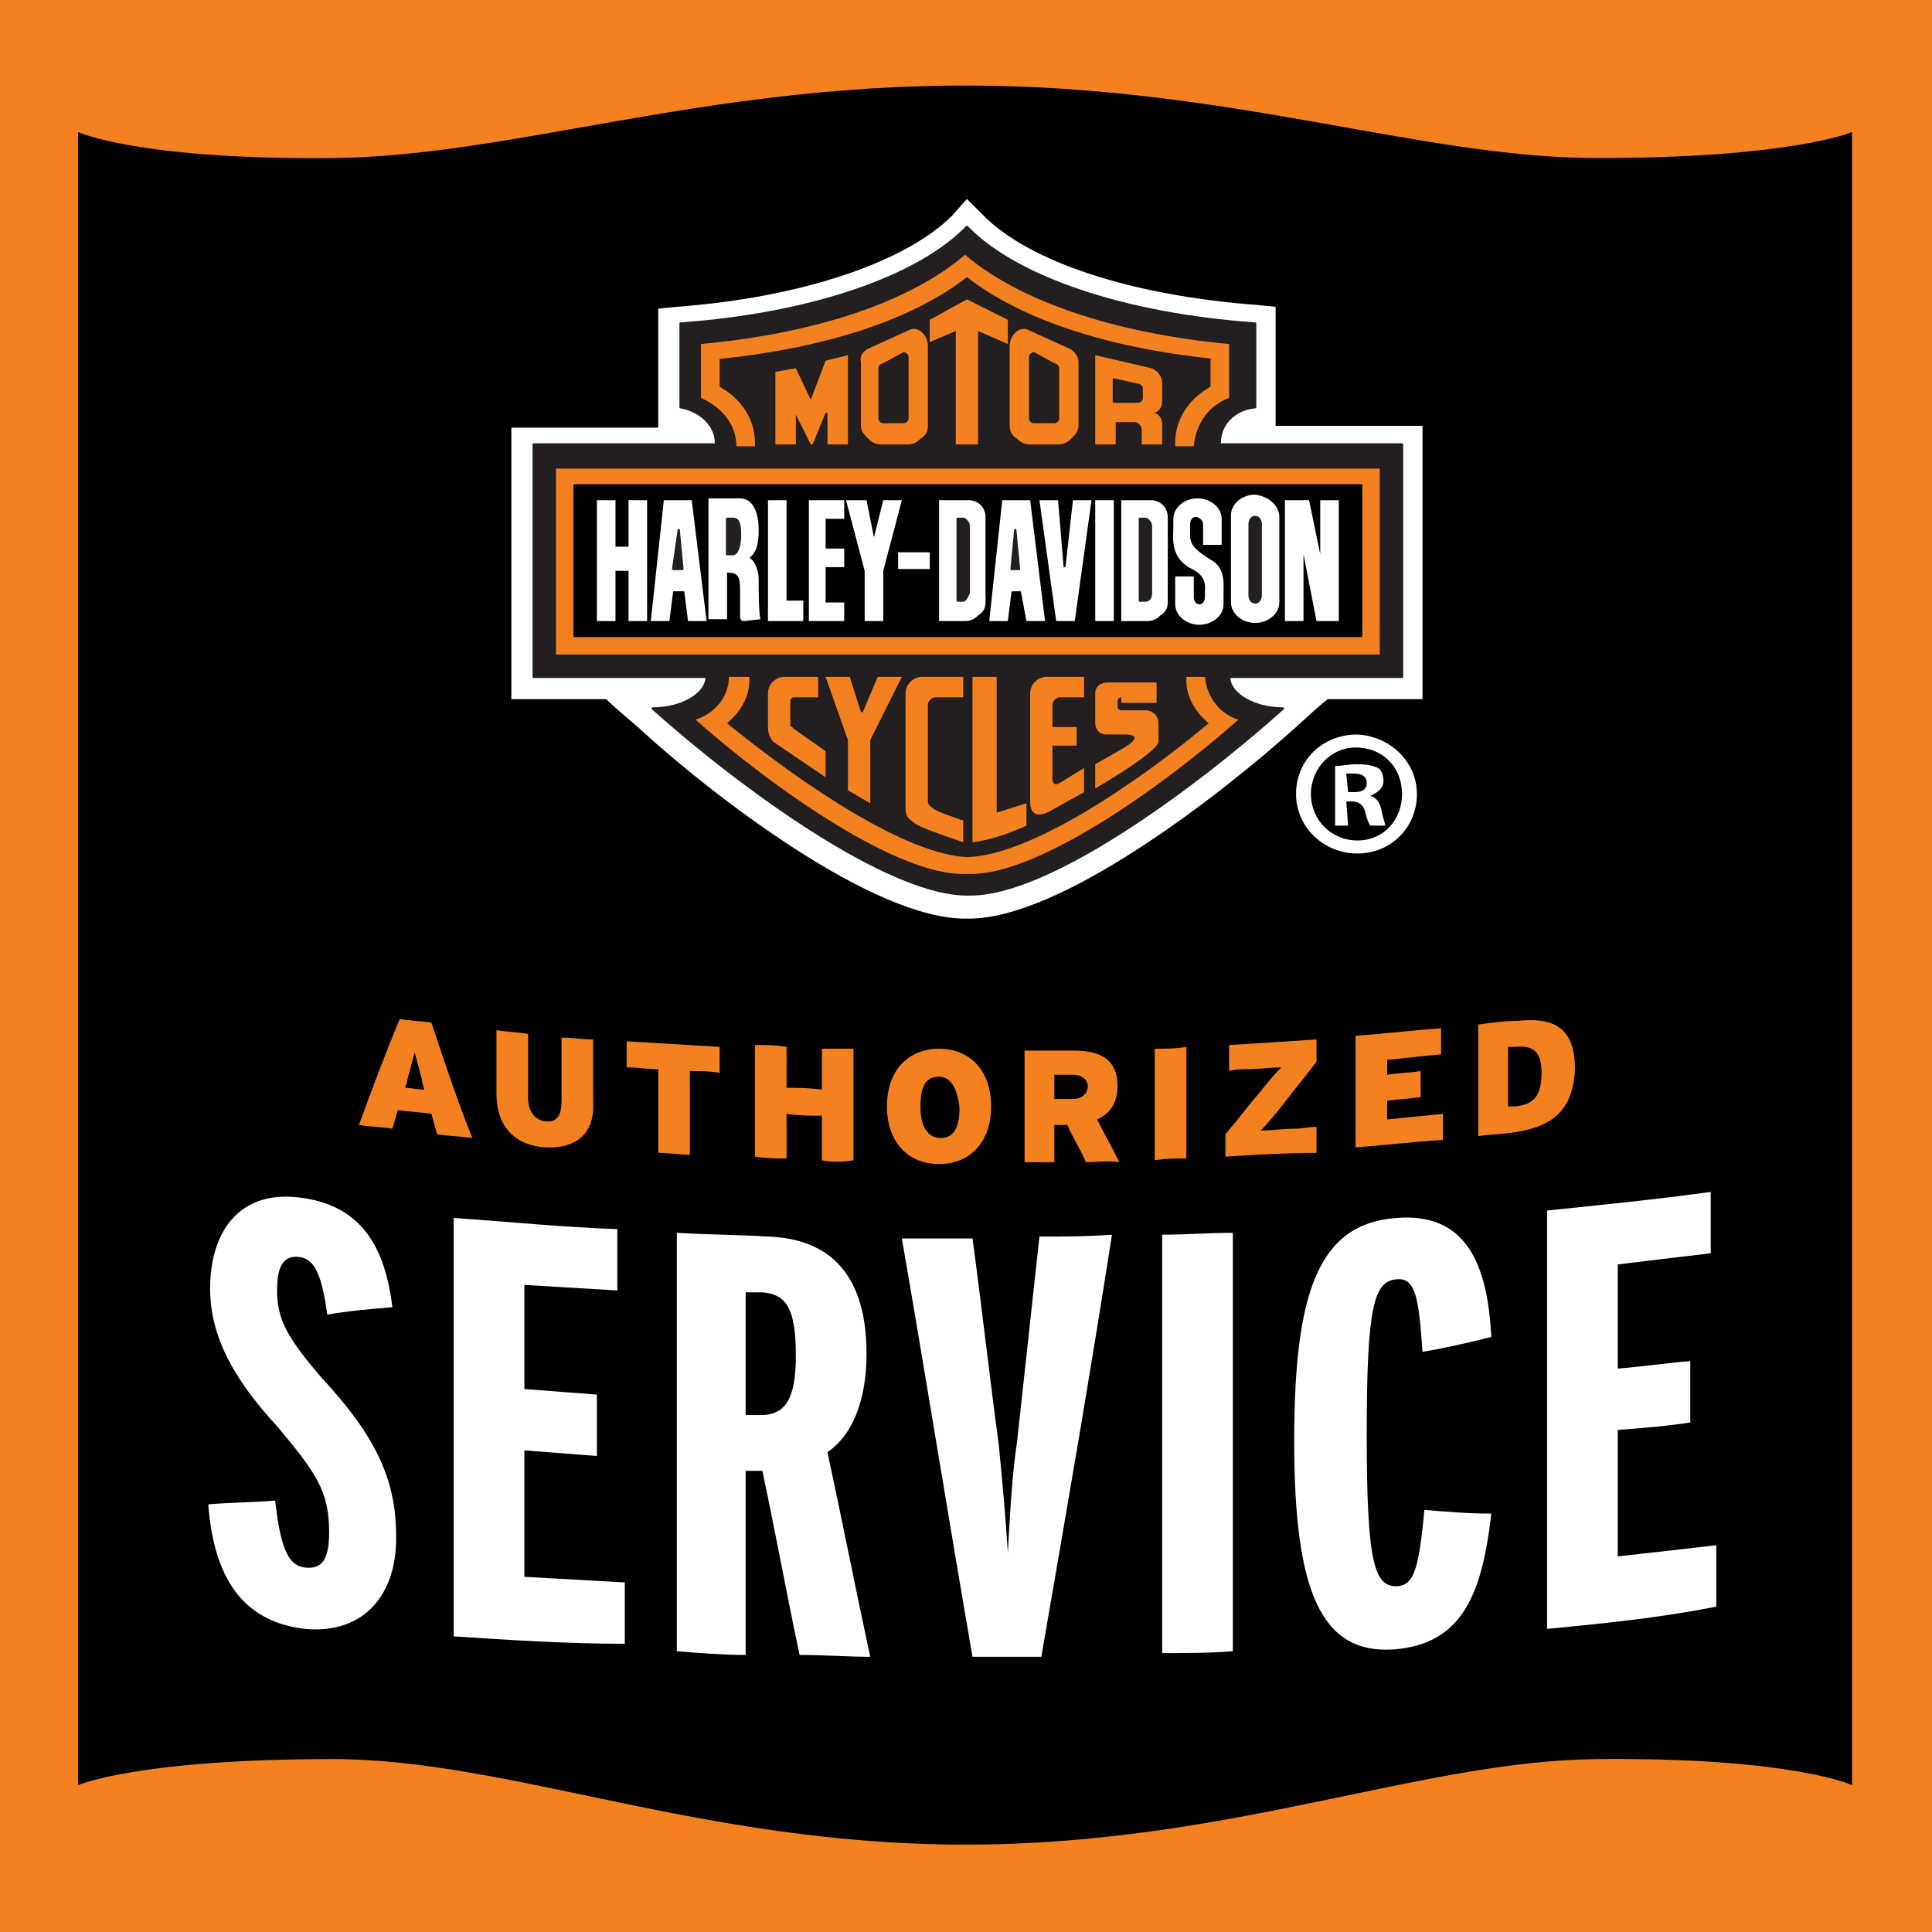 <?xml version="1.0" encoding="utf-8"?>
<!-- Generator: Adobe Illustrator 24.0.1, SVG Export Plug-In . SVG Version: 6.00 Build 0)  -->
<!DOCTYPE svg PUBLIC "-//W3C//DTD SVG 1.1//EN" "http://www.w3.org/Graphics/SVG/1.1/DTD/svg11.dtd">
<svg version="1.1" id="Layer_1" xmlns:x="http://ns.adobe.com/Extensibility/1.0/" xmlns:i="http://ns.adobe.com/AdobeIllustrator/10.0/" xmlns:graph="http://ns.adobe.com/Graphs/1.0/"
	 xmlns="http://www.w3.org/2000/svg" xmlns:xlink="http://www.w3.org/1999/xlink" x="0px" y="0px" width="103.9px" height="103.9px"
	 viewBox="0 0 103.9 103.9" style="enable-background:new 0 0 103.9 103.9;" xml:space="preserve">
<g id="WhiteBackdrop">
	<rect style="fill:#FFFFFF;" width="103.9" height="103.9"/>
</g>
<g id="Artwork">
	<rect x="-24.3" y="-14.8" style="display:none;fill:#FFFFFF;stroke:#000000;" width="152.4" height="138.9"/>
	<rect style="fill:#F48120;" width="103.9" height="103.9"/>
	<path d="M85.9,8.5c-9.5,0-19.8-3.9-34-3.9s-24.4,3.8-34,3.9C7.4,8.6,4.2,7.1,4.2,7.1V96c0,0,3.2-1.4,13.7-1.4
		c9.5,0,19.8,4.6,34,4.6s24.4-4.5,34-4.6C96.4,94.5,99.6,96,99.6,96V7.1C99.6,7.1,96.4,8.5,85.9,8.5z"/>
	<g>
		<g>
			<path style="fill:#FFFFFF;" d="M51.2,11.6c-2.5,2.5-8.1,4.4-14.8,4.9l-1,0.1V23c-2.9,0-7.9,0-7.9,0v14.6c0,0,3.1,0,5.1,0
				c0.4,0.4,1.7,1.5,1.7,1.5C38.2,42.7,47,49.5,52,49.4c5,0.1,13.7-6.7,17.7-10.3c0,0,1.3-1.2,1.7-1.5c2,0,5.1,0,5.1,0V22.9
				c0,0-5,0-7.9,0v-6.4l-1-0.1c-6.7-0.5-12.3-2.3-14.8-4.9L52,10.7L51.2,11.6z"/>
		</g>
		<path style="fill:#231F20;stroke:#231F20;stroke-width:0.123;stroke-linecap:round;stroke-linejoin:round;stroke-miterlimit:3.864;" d="M52,12.2c2.6,2.7,8.4,4.7,15.5,5.2v4.5c-1.1,0.1-1.9,0.9-1.9,1.9v0.1h9.8v12.5h-9.3l0,0
			c0,0.9,1.3,1.7,2.9,1.7c-4.8,4.3-12.7,10.1-16.9,10c-4.2,0.1-12.2-5.7-17-10c1.6,0,2.9-0.8,2.9-1.7l0,0h-9.3V23.9h9.8v-0.1
			c0-0.9-0.8-1.7-1.9-1.9v-4.5C43.6,16.9,49.4,14.9,52,12.2L52,12.2z"/>
		<rect x="29.9" y="25.2" style="fill:#F48120;" width="44.3" height="10"/>
		<path style="fill:#F48120;" d="M65.3,19.3c-5.9-0.6-10.5-2.2-13.3-4.4c-2.8,2.2-7.4,3.8-13.3,4.4v1.5c1.1,0.6,1.9,1.7,1.9,3
			c0,0.1,0,0.1,0,0.2h-1c0-1.2-0.8-2.1-1.9-2.6v-2.9c6.5-0.6,11.4-2.4,14.2-4.8c2.8,2.4,7.8,4.2,14.2,4.8v2.9
			c-1.1,0.4-1.8,1.4-1.9,2.6h-1c0-0.1,0-0.1,0-0.2c0-1.3,0.8-2.4,1.9-3v-1.5H65.3z"/>
		<path style="fill:#F48120;" d="M40.3,36.4c0,0.1,0,0.1,0,0.2c0,0.9-0.5,1.7-1.2,2.3c4.2,3.4,9.7,7.1,13,7.2H52c3.3-0.1,8.8-3.7,13-7.2
			c-0.7-0.6-1.2-1.4-1.2-2.3c0-0.1,0-0.1,0-0.2h1c0.1,1.1,0.8,2,1.8,2.3c-4.3,3.8-10.9,8.4-14.5,8.3H52l0,0h-0.1
			c-3.6,0.1-10.2-4.5-14.5-8.3c1-0.3,1.8-1.2,1.8-2.3H40.3z"/>
		<polygon style="fill:#F48120;" points="42.8,23.9 41.7,23.9 41.7,20 42.8,19.8 43.6,21.5 43.6,21.5 44.4,19.4 45.6,19.1 45.6,23.9 
			44.5,23.9 44.5,22.2 44.4,22.2 43.7,23.9 43.6,23.9 42.8,22.3 42.8,22.3 		"/>
		<polygon style="fill:#F48120;" points="52.6,17.8 52.6,23.9 51.4,23.9 51.4,17.8 50,18.4 50,17.2 52,16.1 54.2,17.2 54.2,18.5 		"/>
		<path style="fill:#F48120;" d="M46.8,18.7l2.2-1c0.5-0.1,0.9,0.4,0.9,0.9v4.3c0,0.3-0.1,0.5-0.4,0.7l0,0c-0.2,0.2-0.4,0.3-0.7,0.3H48h-0.3
			h-0.3c-0.3,0-0.5-0.1-0.7-0.3l0,0c-0.2-0.2-0.4-0.4-0.4-0.7v-1.4V20v-0.5C46.2,19.1,46.5,18.8,46.8,18.7z"/>
		<path style="fill:#F48120;" d="M57.4,18.7l-2.2-1c-0.5-0.1-0.9,0.4-0.9,0.9v4.3c0,0.3,0.1,0.5,0.4,0.7l0,0c0.2,0.2,0.4,0.3,0.7,0.3h0.8
			h0.4h0.3c0.3,0,0.5-0.1,0.7-0.3l0,0c0.2-0.2,0.4-0.4,0.4-0.7v-1.4V20v-0.5C58,19.1,57.7,18.8,57.4,18.7z"/>
		<path style="fill:#231F20;stroke:#231F20;stroke-width:0.123;stroke-linecap:round;stroke-linejoin:round;stroke-miterlimit:3.864;" d="M55.4,21.6v0.9c0,0.1,0.1,0.2,0.2,0.2h1.1c0.1,0,0.2-0.1,0.2-0.2v-1v-1.1v-0.6c0-0.1-0.1-0.2-0.2-0.2
			L55.6,19c-0.1,0-0.2,0.1-0.2,0.2V21.6z"/>
		<path style="fill:#231F20;stroke:#231F20;stroke-width:0.123;stroke-linecap:round;stroke-linejoin:round;stroke-miterlimit:3.864;" d="M48.8,21.6v0.9c0,0.1-0.1,0.2-0.2,0.2h-1.1c-0.1,0-0.2-0.1-0.2-0.2v-1v-1.1v-0.6c0-0.1,0.1-0.2,0.2-0.2
			l1.1-0.6c0.1,0,0.2,0.1,0.2,0.2V21.6z"/>
		<path style="fill:#F48120;" d="M61,22.7c0.2,0,0.4,0.2,0.4,0.4v0.1v0.7h1.1v-1.1c0-0.3-0.2-0.6-0.5-0.6c0.3,0,0.5-0.3,0.5-0.6v-1
			c0-0.4-0.3-0.7-0.6-0.8l-3-0.7v4.8H60v-1.2C60,22.7,61,22.7,61,22.7z"/>
		<path style="fill:#231F20;stroke:#231F20;stroke-width:0.123;stroke-linecap:round;stroke-linejoin:round;stroke-miterlimit:3.864;" d="M59.9,21.6v-1.2l1.3,0.3c0.1,0,0.2,0.1,0.2,0.2v0.5c0,0.1-0.1,0.2-0.2,0.2H59.9z"/>
		<rect x="30.9" y="26.1" style="stroke:#000000;stroke-width:0.123;stroke-linecap:round;stroke-linejoin:round;" width="42.3" height="8.1"/>
		<polygon style="fill:#FFFFFF;" points="33.1,29.4 33.1,26.9 32.1,26.9 32.1,33.4 33.1,33.4 33.1,30.7 33.8,30.7 33.8,33.4 34.8,33.4 
			34.8,26.9 33.8,26.9 33.8,29.4 		"/>
		<polygon style="fill:#FFFFFF;" points="36,33.4 36.2,31.8 36.8,31.8 37,33.4 38,33.4 37.2,26.9 35.7,26.9 35,33.4 		"/>
		<polygon style="fill:#FFFFFF;" points="43.2,33.4 43.2,32.3 42.3,32.3 42.3,26.9 41.3,26.9 41.3,33.4 		"/>
		<polygon style="fill:#FFFFFF;" points="45.4,33.4 45.4,32.4 44.4,32.4 44.4,30.5 45.4,30.5 45.4,29.5 44.4,29.5 44.4,27.9 45.4,27.9 
			45.4,26.9 43.5,26.9 43.5,33.4 		"/>
		<rect x="48.3" y="29.7" style="fill:#FFFFFF;" width="1.7" height="0.9"/>
		<polygon style="fill:#FFFFFF;" points="56.8,33.4 57.8,33.4 58.7,26.9 57.7,26.9 57.3,30.5 57.2,30.5 56.9,26.9 55.9,26.9 		"/>
		<rect x="58.9" y="26.9" style="fill:#FFFFFF;" width="1" height="6.5"/>
		<polygon style="fill:#FFFFFF;" points="70.1,33.4 70.1,29.8 70.1,29.8 70.8,33.4 72,33.4 72,26.9 71,26.9 71,29.8 71,29.8 70.4,26.9 
			69.1,26.9 69.1,33.4 		"/>
		<polygon style="fill:#FFFFFF;" points="46.5,33.4 47.5,33.4 47.5,30.7 48.5,26.9 47.5,26.9 47,28.9 46.6,26.9 45.5,26.9 46.5,30.7 		"/>
		<path style="fill:#FFFFFF;" d="M52.1,26.9c0.5,0,0.9,0.4,0.9,0.9v4.6c0,0.3-0.1,0.5-0.4,0.7l0,0c-0.2,0.2-0.4,0.3-0.7,0.3h-1.4v-6.5
			L52.1,26.9z"/>
		<polygon style="fill:#FFFFFF;" points="54.2,33.4 54.4,31.8 54.9,31.8 55.2,33.4 56.2,33.4 55.4,26.9 53.9,26.9 53.2,33.4 		"/>
		<path style="fill:#FFFFFF;" d="M61.9,26.9c0.5,0,0.9,0.4,0.9,0.9v4.6c0,0.3-0.1,0.5-0.4,0.7l0,0c-0.2,0.2-0.4,0.3-0.7,0.3h-1.4v-6.5
			L61.9,26.9z"/>
		<line style="fill:none;stroke:#231F20;stroke-width:0.123;stroke-linecap:round;stroke-linejoin:round;stroke-miterlimit:3.864;" x1="64.8" y1="31.3" x2="64.8" y2="31.3"/>
		<path style="fill:#FFFFFF;" d="M68.8,27.7v4.5v0.2c0,0.6-0.6,1.1-1.3,1.1s-1.3-0.5-1.3-1.1v-0.1v-4.5v-0.1c0-0.6,0.6-1.1,1.3-1.1
			C68.2,26.7,68.7,27.1,68.8,27.7z"/>
		<path style="fill:#FFFFFF;" d="M65.8,31.8v0.6v0.1l0,0c0,0.6-0.6,1.1-1.3,1.1s-1.3-0.5-1.3-1.1v-0.1V31h1v1.1c0,0.2,0.1,0.4,0.3,0.4
			s0.3-0.2,0.3-0.4v-0.3c0-0.3,0.1-0.8-0.7-1.2c-1.2-0.6-1-1.7-1-2.2v-0.1V28v-0.1c0-0.6,0.6-1.1,1.3-1.1s1.3,0.5,1.3,1.1v1.4h-1
			v-1.1c0-0.2-0.2-0.4-0.4-0.4S64,28,64,28.2v0.5v0.1c0,0.6,0.5,0.9,1.1,1.3C65.9,30.5,65.8,31.4,65.8,31.8z"/>
		<path style="fill:#231F20;stroke:#231F20;stroke-width:0.123;stroke-linecap:round;stroke-linejoin:round;stroke-miterlimit:3.864;" d="M67.2,32v-3.8c0-0.2,0.1-0.4,0.3-0.4s0.3,0.2,0.3,0.4V32c0,0.2-0.1,0.4-0.3,0.4
			C67.3,32.4,67.2,32.2,67.2,32z"/>
		<path style="fill:#231F20;stroke:#231F20;stroke-width:0.123;stroke-linecap:round;stroke-linejoin:round;stroke-miterlimit:3.864;" d="M61.6,32.3h-0.3v-4.4h0.2h0.1c0.1,0,0.3,0.2,0.3,0.4v3.6C61.9,32.1,61.8,32.3,61.6,32.3z"/>
		<polygon style="fill:#231F20;stroke:#231F20;stroke-width:0.123;stroke-linecap:round;stroke-linejoin:round;stroke-miterlimit:3.864;" points="54.8,30.6 54.4,30.6 54.6,28.5 54.6,28.5 		"/>
		<path style="fill:#231F20;stroke:#231F20;stroke-width:0.123;stroke-linecap:round;stroke-linejoin:round;stroke-miterlimit:3.864;" d="M51.8,32.3h-0.3v-4.4h0.2h0.1c0.1,0,0.3,0.2,0.3,0.4v3.6C52,32.1,51.9,32.3,51.8,32.3z"/>
		<polygon style="fill:#231F20;stroke:#231F20;stroke-width:0.123;stroke-linecap:round;stroke-linejoin:round;stroke-miterlimit:3.864;" points="36.7,30.6 36.2,30.6 36.5,28.5 36.5,28.5 		"/>
		<path style="fill:#FFFFFF;" d="M40,33.4c-0.1,0-0.2-0.1-0.2-0.2V32v-0.1c0-0.7,0-1.1-0.6-1.1h-0.1v2.5h-1v-6.5h1.7c0.6,0,1,0.6,1,1.7
			c0,0.7-0.1,1.2-0.5,1.5c0.2,0.1,0.5,0.5,0.5,1.2c0,0.4,0,1.8,0.1,2.1L40,33.4z"/>
		<path style="fill:#231F20;stroke:#231F20;stroke-width:0.123;stroke-linecap:round;stroke-linejoin:round;stroke-miterlimit:3.864;" d="M39.1,27.9h0.3c0.3,0,0.4,0.2,0.4,0.9c0,0.4-0.1,1-0.4,1h-0.3V27.9z"/>
		<polygon style="fill:#F48120;" points="44.4,36.4 45.7,36.4 46.3,38.3 46.4,38.3 47.2,36.4 48.5,36.4 46.8,39.8 46.8,43.2 45.6,42.5 
			45.6,39.8 		"/>
		<path style="fill:#F48120;" d="M41.6,39.9l2.8,1.9v-1.4l0,0l-1.7-1.2l-0.1-0.1c-0.1,0-0.1-0.1-0.1-0.2v-0.1v-1v-0.1c0-0.1,0.1-0.2,0.2-0.2
			h0.1H44v-1.1h-1.8c-0.5,0-0.9,0.4-0.9,0.9v1.8C41.3,39.4,41.4,39.7,41.6,39.9z"/>
		<path style="fill:#F48120;" d="M51.7,44.1l-1.1-0.4l-0.4-0.2c-0.1-0.1-0.3-0.2-0.3-0.4v-5.2c0-0.2,0.2-0.4,0.4-0.4h0.4h0.8h0.3v-1.1h-2.2
			c-0.5,0-0.9,0.4-0.9,0.9v6.2c0,0.3,0.1,0.5,0.4,0.7l0,0c0.2,0.2,0.7,0.4,2.7,1.1v-1.2H51.7z"/>
		<path style="fill:#F48120;" d="M53.5,36.4h-1.2v8.9c0.8-0.1,1.8-0.4,2.9-0.9v-1.2l-1.6,0.5v-7.3H53.5z"/>
		<path style="fill:#F48120;" d="M58.3,37.5v-1.1h-2c-0.5,0-0.9,0.4-0.9,0.9v5.8c0,1.2,1.1,0.5,1.1,0.5l1.8-1v-1.3L57,42.1
			c-0.5,0.3-0.4-0.4-0.4-0.4v-0.4v-0.5v-0.7h1.3v-1h-1.3v-1v-0.2c0-0.2,0.2-0.4,0.4-0.4C57,37.5,58.3,37.5,58.3,37.5z"/>
		<path style="fill:#F48120;" d="M60.3,37.5c-0.1,0-0.2,0.1-0.2,0.2V38c0,0.1,0.1,0.2,0.2,0.2h1.3c0.4,0,0.7,0.3,0.7,0.7v1
			c-0.1,0.6-3.4,2.5-3.4,2.5v-1.3l1.4-0.8c1.4-0.8,0.3-0.8,0.3-0.8h-0.1h-0.7h-0.3c-0.4,0-0.6-0.3-0.6-0.6v-1.6
			c0-0.4,0.3-0.6,0.7-0.6h0.2h2.4v1.1h-1.9V37.5z"/>
		<g>
			<path style="fill:#FFFFFF;" d="M76.2,42.7c0,1.8-1.4,3.2-3.2,3.2s-3.3-1.4-3.3-3.2c0-1.8,1.4-3.2,3.3-3.2C74.8,39.6,76.2,41,76.2,42.7z
				 M70.5,42.7c0,1.4,1.1,2.5,2.5,2.5s2.4-1.1,2.4-2.5s-1-2.5-2.5-2.5C71.6,40.2,70.5,41.3,70.5,42.7z M72.5,44.4h-0.7v-3.2
				c0.3,0,0.7-0.1,1.2-0.1c0.6,0,0.9,0.1,1.1,0.2c0.2,0.1,0.3,0.4,0.3,0.7c0,0.4-0.3,0.6-0.7,0.8l0,0c0.3,0.1,0.5,0.3,0.6,0.8
				s0.2,0.7,0.2,0.8h-0.8c-0.1-0.1-0.2-0.4-0.3-0.8c-0.1-0.3-0.3-0.5-0.7-0.5h-0.3L72.5,44.4L72.5,44.4z M72.5,42.6h0.3
				c0.4,0,0.7-0.1,0.7-0.5c0-0.3-0.2-0.5-0.7-0.5c-0.2,0-0.3,0-0.4,0L72.5,42.6L72.5,42.6z"/>
		</g>
	</g>
	<g>
		<path style="fill:#FFFFFF;" d="M16.4,87.6c-3.4-0.4-4.9-2.8-5.2-6.7c1.2-0.1,2.4-0.1,3.6-0.2c0.3,2.8,0.8,3.5,1.6,3.6
			c0.9,0.1,1.3-0.4,1.3-1.9c0-2.2-0.7-3.2-2.8-5.7c-2.4-2.6-3.6-4.9-3.6-7.4c0-3.1,1.6-5.3,4.8-4.9c3.3,0.4,4.6,2.6,5,5.9
			c-1.2,0.1-2.4,0.2-3.5,0.4c-0.3-2.2-0.7-3-1.5-3.1c-0.8-0.1-1.2,0.4-1.2,1.8c0,1.6,0.6,2.6,2.4,4.7c2.7,2.9,4,5.3,4,8.4
			C21.4,85.7,19.6,87.9,16.4,87.6z"/>
		<path style="fill:#FFFFFF;" d="M24.4,88c0-7.5,0-15,0-22.5c2.9,0.2,5.9,0.5,8.8,0.6c0,1.1,0,2.2,0,3.3c-1.7-0.1-3.4-0.2-5-0.3
			c0,1.9,0,3.7,0,5.6c1.3,0.1,2.6,0.2,3.9,0.3c0,1.1,0,2.2,0,3.3c-1.3-0.1-2.6-0.2-3.9-0.3c0,2.3,0,4.6,0,6.8
			c1.8,0.1,3.6,0.2,5.4,0.3c0,1.1,0,2.2,0,3.3C30.5,88.4,27.4,88.2,24.4,88z"/>
		<path style="fill:#FFFFFF;" d="M43,89c-0.7-3.3-1.3-6.6-2-9.9c-0.3,0-0.6,0-0.9,0c0,3.3,0,6.6,0,9.9c-1.2,0-2.5-0.1-3.7-0.2
			c0-7.5,0-15,0-22.5c1.6,0.1,3.3,0.1,4.9,0.2c2.9,0.1,5.3,1.6,5.3,6.3c0,2.6-0.8,4.4-2.1,5.3c0.8,3.7,1.5,7.3,2.3,11
			C45.6,89.1,44.3,89,43,89z M41,69.5c-0.3,0-0.6,0-0.9,0c0,2.2,0,4.4,0,6.6c0.3,0,0.5,0,0.8,0c1.3,0,1.9-0.8,1.9-3.2
			C42.8,70.4,42.3,69.6,41,69.5z"/>
		<path style="fill:#FFFFFF;" d="M56,89.1c-1.2,0-2.5,0-3.7,0c-1.3-7.5-2.5-15-3.8-22.5c1.3,0,2.6,0,3.8,0c0.5,3.7,0.9,7.3,1.4,11
			c0.2,1.9,0.4,4.3,0.5,5.9c0.1-1.7,0.2-4,0.5-6c0.4-3.7,0.8-7.3,1.2-11c1.3,0,2.6,0,3.9-0.1C58.6,74.1,57.3,81.6,56,89.1z"/>
		<path style="fill:#FFFFFF;" d="M62.5,88.9c0-7.5,0-15,0-22.5c1.3,0,2.5-0.1,3.8-0.1c0,7.5,0,15,0,22.5C65.1,88.9,63.8,88.9,62.5,88.9z"/>
		<path style="fill:#FFFFFF;" d="M75,88.7c-4,0.3-5.4-3.2-5.4-11.2s1.3-11.7,5.5-12c3.7-0.3,4.9,2.4,5.1,6.4c-1.2,0.3-2.5,0.6-3.7,0.8
			c-0.2-3-0.4-4-1.4-3.9c-1.2,0.1-1.6,1.4-1.6,8.3c0,7,0.4,8.3,1.7,8.2c0.8-0.1,1.1-0.8,1.4-4.1c1.2,0.1,2.4,0.2,3.6,0.2
			C79.7,85.8,78.6,88.4,75,88.7z"/>
		<path style="fill:#FFFFFF;" d="M83.2,87.6c0-7.5,0-15,0-22.5c2.9-0.3,5.9-0.6,8.8-1c0,1.1,0,2.2,0,3.3c-1.7,0.2-3.4,0.4-5,0.6
			c0,1.9,0,3.7,0,5.6c1.3-0.1,2.6-0.3,3.9-0.4c0,1.1,0,2.2,0,3.3c-1.3,0.2-2.6,0.3-3.9,0.4c0,2.3,0,4.6,0,6.8
			c1.8-0.2,3.6-0.4,5.3-0.6c0,1.1,0,2.2,0,3.3C89.3,87,86.3,87.3,83.2,87.6z"/>
	</g>
	<g>
		<path style="fill:#F48120;" d="M23.5,61c-0.1-0.4-0.2-0.7-0.3-1.1c-0.6-0.1-1.2-0.1-1.8-0.2c-0.1,0.3-0.2,0.7-0.3,1
			c-0.6-0.1-1.2-0.1-1.8-0.2c0.7-1.9,1.4-3.8,2.2-5.7c0.6,0.1,1.1,0.1,1.7,0.2c0.7,2.1,1.4,4.2,2.2,6.2C24.7,61.1,24.1,61.1,23.5,61
			z M22.7,58.1c-0.2-0.8-0.3-1.1-0.4-1.5c-0.1,0.4-0.2,0.7-0.4,1.5c0,0.1-0.1,0.3-0.1,0.4c0.3,0,0.7,0.1,1,0.1
			C22.8,58.4,22.7,58.3,22.7,58.1z"/>
		<path style="fill:#F48120;" d="M29.3,61.7c-1.5-0.1-2.6-1-2.6-2.9c0-1.1,0-2.3,0-3.4c0.6,0.1,1.1,0.1,1.7,0.2c0,1.1,0,2.3,0,3.4
			c0,0.7,0.3,1.2,0.9,1.3c0.7,0.1,0.9-0.4,0.9-1.1c0-1.1,0-2.3,0-3.4c0.6,0,1.1,0.1,1.7,0.1c0,1.1,0,2.3,0,3.4
			C32,61.1,30.8,61.8,29.3,61.7z"/>
		<path style="fill:#F48120;" d="M37.1,57.6c0,1.5,0,3,0,4.5c-0.6,0-1.1-0.1-1.7-0.1c0-1.5,0-3,0-4.5c-0.6,0-1.1-0.1-1.7-0.1
			c0-0.5,0-1,0-1.4c1.7,0.1,3.3,0.2,5,0.3c0,0.5,0,1,0,1.4C38.2,57.6,37.7,57.6,37.1,57.6z"/>
		<path style="fill:#F48120;" d="M44.2,62.4c0-0.8,0-1.6,0-2.4c-0.6,0-1.2,0-1.9-0.1c0,0.8,0,1.6,0,2.4c-0.6,0-1.1,0-1.7-0.1c0-2,0-4,0-6
			c0.6,0,1.1,0,1.7,0.1c0,0.7,0,1.5,0,2.2c0.6,0,1.2,0,1.9,0.1c0-0.7,0-1.5,0-2.2c0.6,0,1.1,0,1.7,0c0,2,0,4,0,6
			C45.3,62.5,44.7,62.5,44.2,62.4z"/>
		<path style="fill:#F48120;" d="M50.5,62.6c-1.6,0-2.8-1.1-2.8-3.1s1.2-3.1,2.8-3.1c1.6,0,2.8,1.1,2.8,3.1S52.1,62.6,50.5,62.6z M50.5,57.9
			c-0.7,0-1,0.5-1,1.6s0.4,1.7,1.1,1.7s1-0.6,1-1.6C51.5,58.5,51.1,57.9,50.5,57.9z"/>
		<path style="fill:#F48120;" d="M58.4,62.5c-0.3-0.7-0.7-1.3-1-2c-0.2,0-0.4,0-0.7,0c0,0.7,0,1.3,0,2c-0.5,0-1.1,0-1.6,0c0-2,0-4,0-6
			c0.9,0,1.8,0,2.7,0c1.4,0,2.3,0.5,2.3,1.9c0,0.9-0.4,1.5-1.1,1.8c0.4,0.8,0.8,1.5,1.2,2.3C59.6,62.4,59,62.5,58.4,62.5z
			 M57.7,57.8c-0.3,0-0.7,0-1,0c0,0.4,0,0.9,0,1.3c0.3,0,0.7,0,1,0c0.5,0,0.8-0.3,0.8-0.7C58.5,58.1,58.2,57.8,57.7,57.8z"/>
		<path style="fill:#F48120;" d="M62.1,62.4c0-2,0-4,0-6c0.6,0,1.1,0,1.7-0.1c0,2,0,4,0,6C63.3,62.3,62.7,62.3,62.1,62.4z"/>
		<path style="fill:#F48120;" d="M65.9,62.2c0-0.4,0-0.8,0-1.2c0.6-0.7,1.2-1.5,1.8-2.2c0.4-0.5,0.9-1.1,1.2-1.4c-0.5,0-1.2,0.1-1.8,0.1
			c-0.3,0-0.7,0-1,0.1c0-0.5,0-0.9,0-1.4c1.6-0.1,3.2-0.2,4.7-0.3c0,0.4,0,0.8,0,1.2c-0.6,0.8-1.2,1.5-1.8,2.3
			c-0.4,0.5-0.9,1.1-1.2,1.4c0.5,0,1.2-0.1,1.8-0.1c0.4,0,0.8-0.1,1.2-0.1c0,0.5,0,0.9,0,1.4C69.2,62,67.5,62.1,65.9,62.2z"/>
		<path style="fill:#F48120;" d="M72.9,61.7c0-2,0-4,0-6c1.5-0.1,3.1-0.3,4.6-0.4c0,0.5,0,0.9,0,1.4c-1,0.1-2,0.2-2.9,0.3c0,0.3,0,0.5,0,0.8
			c0.6-0.1,1.2-0.1,1.8-0.2c0,0.5,0,0.9,0,1.4c-0.6,0.1-1.2,0.1-1.8,0.2c0,0.3,0,0.7,0,1c1-0.1,2-0.2,3-0.3c0,0.5,0,0.9,0,1.4
			C76,61.4,74.4,61.6,72.9,61.7z"/>
		<path style="fill:#F48120;" d="M81.4,60.9c-0.6,0.1-1.3,0.1-1.9,0.2c0-2,0-4,0-6c0.7-0.1,1.4-0.2,2.1-0.2c1.9-0.2,3.1,0.3,3.1,2.6
			C84.6,59.7,83.5,60.6,81.4,60.9z M81.5,56.3c-0.1,0-0.3,0-0.4,0c0,1,0,2.1,0,3.2c0.1,0,0.2,0,0.4,0c1-0.1,1.4-0.6,1.4-1.8
			C82.9,56.6,82.5,56.2,81.5,56.3z"/>
	</g>
</g>
</svg>
